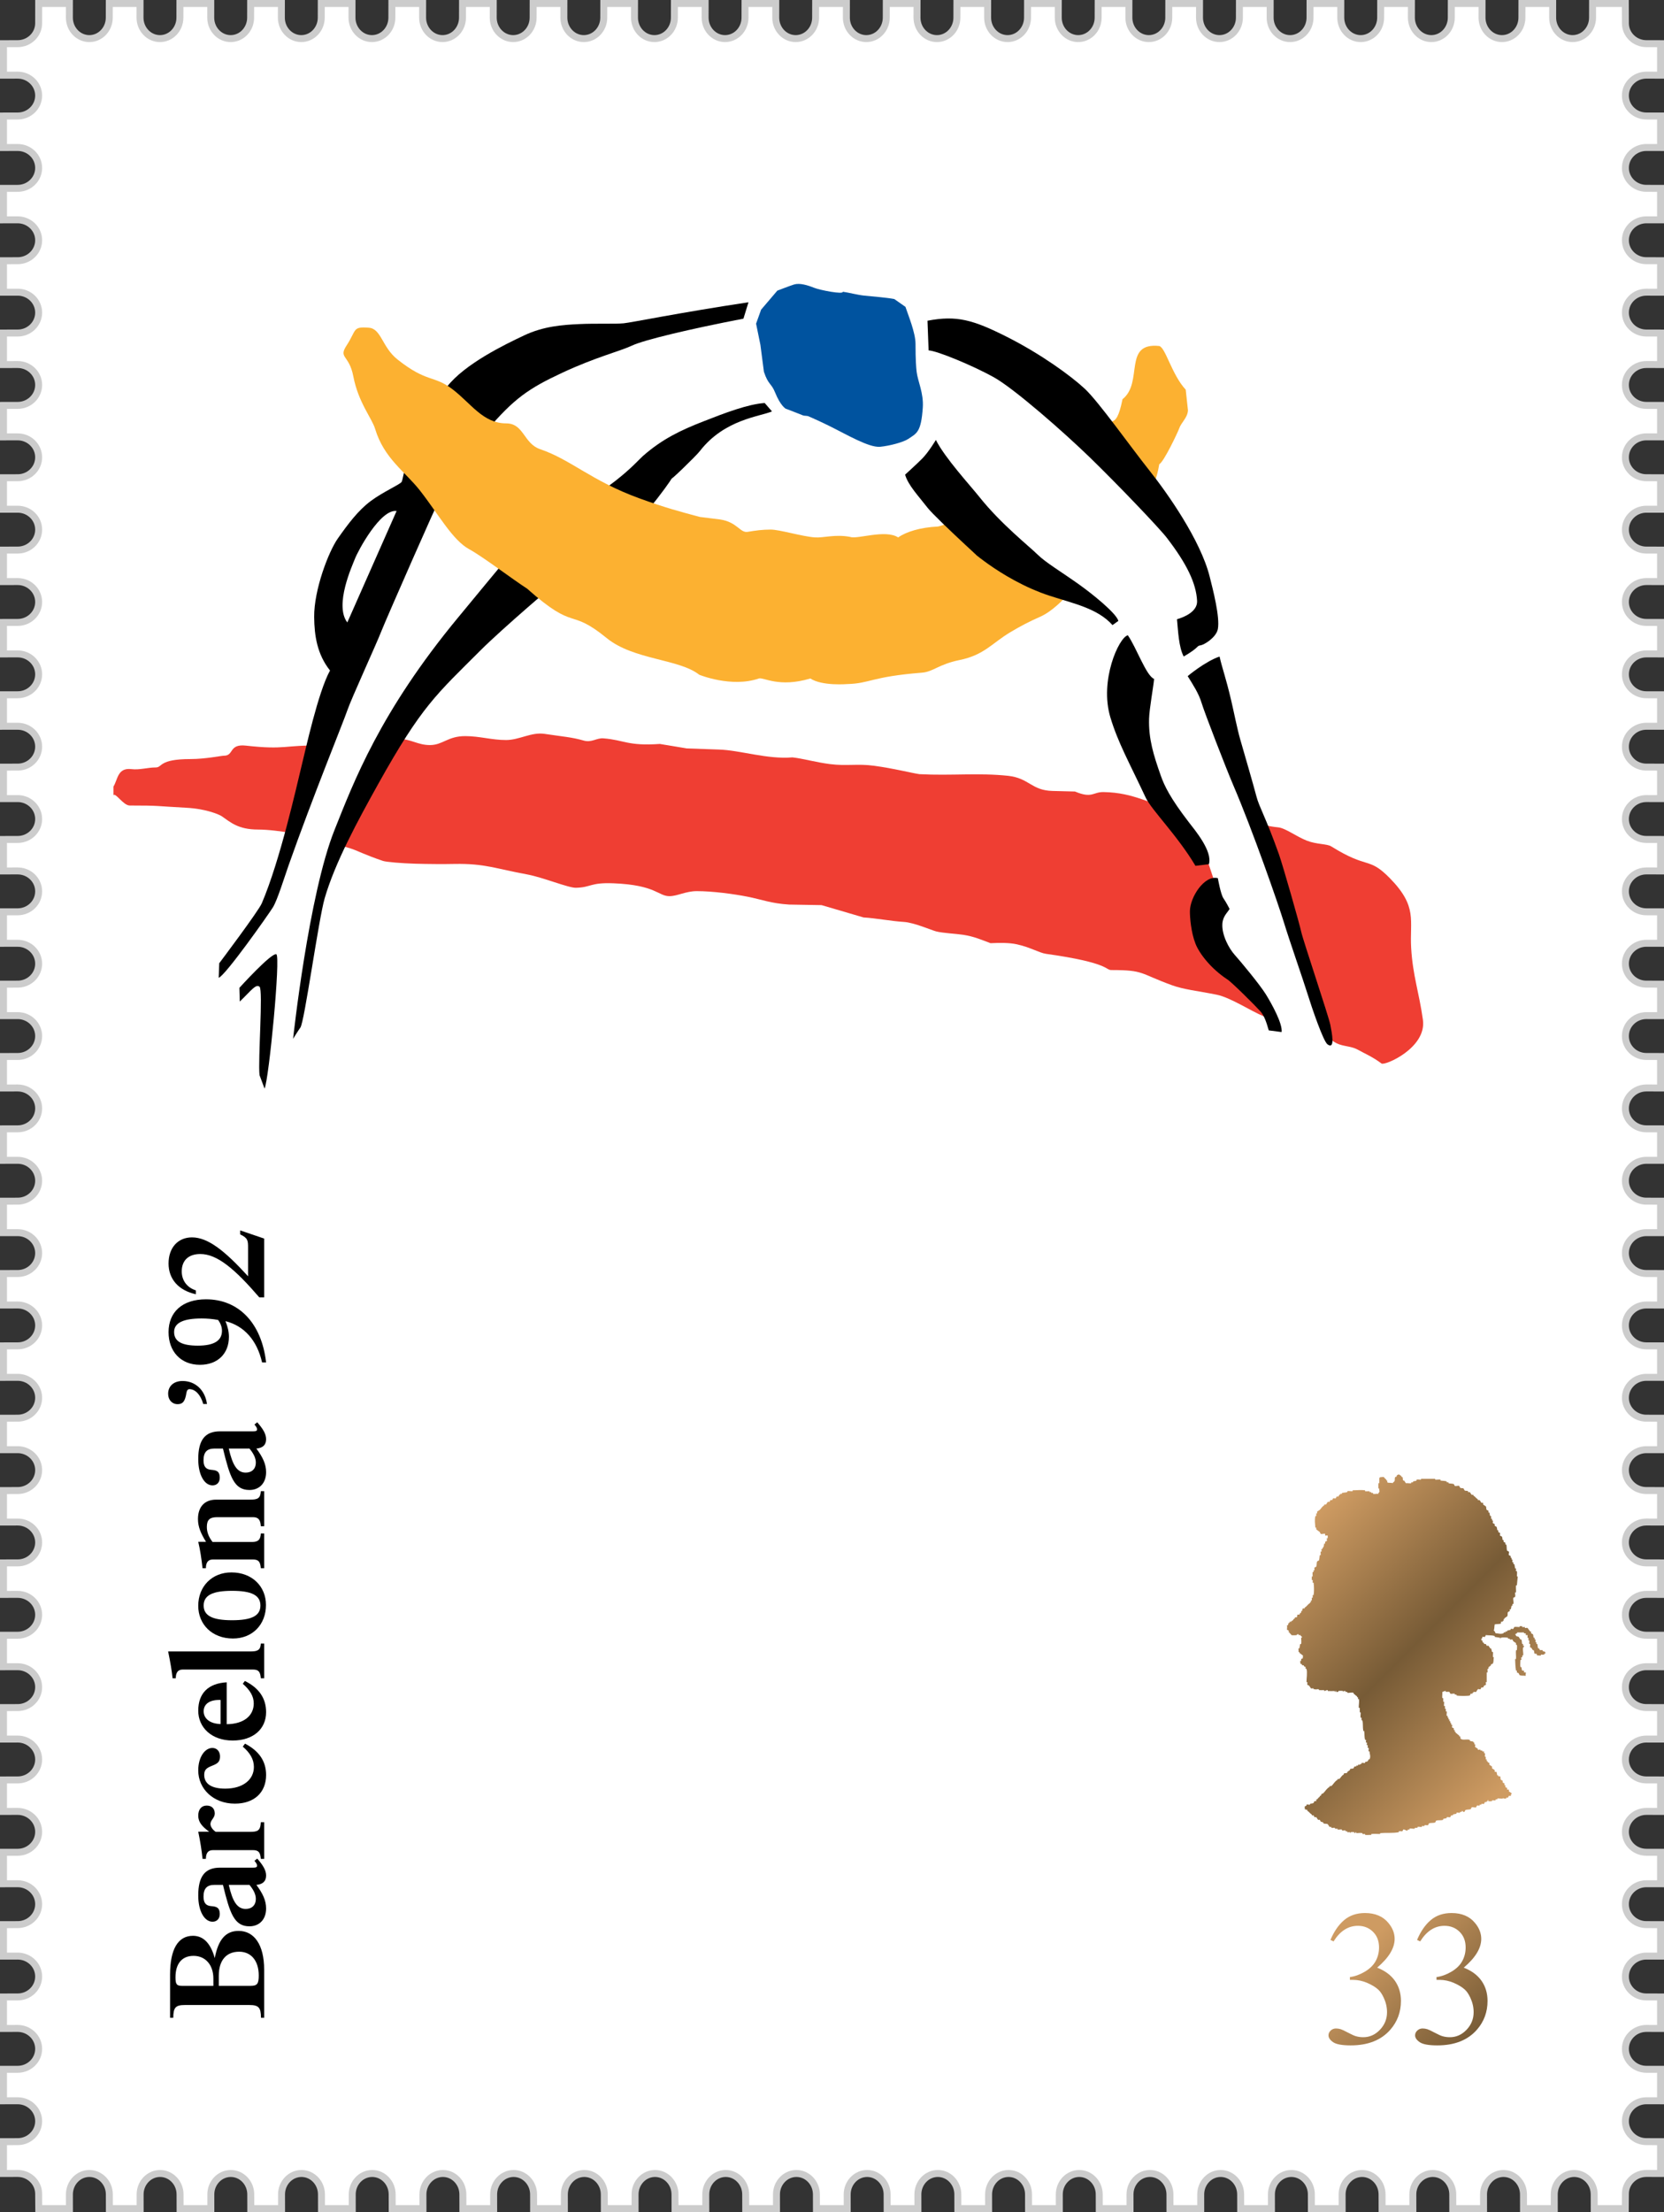 <?xml version="1.0" encoding="utf-8"?>
<!-- Generator: Adobe Illustrator 16.0.4, SVG Export Plug-In . SVG Version: 6.00 Build 0)  -->
<!DOCTYPE svg PUBLIC "-//W3C//DTD SVG 1.1//EN" "http://www.w3.org/Graphics/SVG/1.1/DTD/svg11.dtd">
<svg version="1.1" id="Layer_1" xmlns="http://www.w3.org/2000/svg" xmlns:xlink="http://www.w3.org/1999/xlink" x="0px" y="0px"
	 width="754.935px" height="1003.158px" viewBox="0 0 754.935 1003.158" enable-background="new 0 0 754.935 1003.158"
	 xml:space="preserve">
<rect x="0" y="0" width="754.935" height="1003.158" fill="#333333" stroke="none"/>
<g>
	<path fill="#FFFFFF" stroke="#CCCCCC" stroke-width="3.158" stroke-miterlimit="3.864" d="M17.547,1.579
		c0,0-0.012,3.84-0.012,8.957c0,5.116-4.261,9.264-9.518,9.264c-1.134,0-6.438,0.013-6.438,0.013v5.33v8.949l6.438-0.013
		c5.257,0,9.518,4.148,9.518,9.264c0,5.117-4.261,9.264-9.518,9.264c-1.134,0-6.438,0.013-6.438,0.013v5.33v8.949l6.438-0.013
		c5.257,0,9.518,4.147,9.518,9.264s-4.261,9.264-9.518,9.264c-1.134,0-6.438,0.013-6.438,0.013v5.33v8.949l6.438-0.013
		c5.257,0,9.518,4.148,9.518,9.264c0,5.117-4.261,9.264-9.518,9.264c-1.134,0-6.438,0.013-6.438,0.013v5.33v8.95l6.438-0.013
		c5.257,0,9.518,4.147,9.518,9.264c0,5.116-4.261,9.264-9.518,9.264c-1.134,0-6.438,0.013-6.438,0.013v5.33v8.949l6.438-0.013
		c5.257,0,9.518,4.148,9.518,9.264c0,5.117-4.261,9.264-9.518,9.264c-1.134,0-6.438,0.013-6.438,0.013v5.33v8.95l6.438-0.014
		c5.257,0,9.518,4.147,9.518,9.264c0,5.117-4.261,9.264-9.518,9.264c-1.134,0-6.438,0.013-6.438,0.013v5.329v8.949l6.438-0.012
		c5.257,0,9.518,4.147,9.518,9.264c0,5.116-4.261,9.264-9.518,9.264c-1.134,0-6.438,0.012-6.438,0.012v5.33v8.95l6.438-0.013
		c5.257,0,9.518,4.147,9.518,9.264s-4.261,9.264-9.518,9.264c-1.134,0-6.438,0.013-6.438,0.013v5.33v8.949l6.438-0.012
		c5.257,0,9.518,4.147,9.518,9.264c0,5.116-4.261,9.264-9.518,9.264c-1.134,0-6.438,0.012-6.438,0.012v5.33v8.95l6.438-0.013
		c5.257,0,9.518,4.148,9.518,9.264c0,5.117-4.261,9.264-9.518,9.264c-1.134,0-6.438,0.013-6.438,0.013v5.33v8.948l6.438-0.012
		c5.257,0,9.518,4.147,9.518,9.264c0,5.116-4.261,9.264-9.518,9.264c-1.134,0-6.438,0.012-6.438,0.012v5.33v8.95l6.438-0.013
		c5.257,0,9.518,4.148,9.518,9.264c0,5.117-4.261,9.264-9.518,9.264c-1.134,0-6.438,0.013-6.438,0.013v5.33v8.949l6.438-0.012
		c5.257,0,9.518,4.147,9.518,9.264c0,5.116-4.261,9.264-9.518,9.264c-1.134,0-6.438,0.012-6.438,0.012v5.33v8.95l6.438-0.013
		c5.257,0,9.518,4.149,9.518,9.264c0,5.117-4.261,9.264-9.518,9.264c-1.134,0-6.438,0.013-6.438,0.013v5.33v8.95l6.438-0.013
		c5.257,0,9.518,4.147,9.518,9.264s-4.261,9.265-9.518,9.265c-1.134,0-6.438,0.012-6.438,0.012v5.33v8.948l6.438-0.014
		c5.257,0,9.518,4.148,9.518,9.264c0,5.118-4.261,9.265-9.518,9.265c-1.134,0-6.438,0.014-6.438,0.014v5.33v8.948l6.438-0.012
		c5.257,0,9.518,4.148,9.518,9.264c0,5.116-4.261,9.265-9.518,9.265c-1.134,0-6.438,0.012-6.438,0.012v5.33v8.95l6.438-0.014
		c5.257,0,9.518,4.148,9.518,9.264c0,5.118-4.261,9.265-9.518,9.265c-1.134,0-6.438,0.014-6.438,0.014v5.331v8.947l6.438-0.014
		c5.257,0,9.518,4.148,9.518,9.264c0,5.116-4.261,9.264-9.518,9.264c-1.134,0-6.438,0.015-6.438,0.015v5.33v8.948l6.438-0.012
		c5.257,0,9.518,4.148,9.518,9.264c0,5.116-4.261,9.264-9.518,9.264c-1.134,0-6.438,0.013-6.438,0.013v5.329v8.951l6.438-0.014
		c5.257,0,9.518,4.146,9.518,9.264c0,5.118-4.261,9.264-9.518,9.264c-1.134,0-6.438,0.014-6.438,0.014v5.33v8.947l6.438-0.012
		c5.257,0,9.518,4.149,9.518,9.264c0,5.115-4.261,9.264-9.518,9.264c-1.134,0-6.438,0.012-6.438,0.012v5.33v8.952l6.438-0.013
		c5.257,0,9.518,4.146,9.518,9.264c0,5.115-4.261,9.265-9.518,9.265c-1.134,0-6.438,0.011-6.438,0.011v5.33v8.949l6.438-0.014
		c5.257,0,9.518,4.147,9.518,9.266c0,5.115-4.261,9.264-9.518,9.264c-1.134,0-6.438,0.012-6.438,0.012v5.33v8.949l6.438-0.013
		c5.257,0,9.518,4.148,9.518,9.265c0,5.115-4.261,9.264-9.518,9.264c-1.134,0-6.438,0.013-6.438,0.013v5.329v8.951l6.438-0.013
		c5.257,0,9.518,4.146,9.518,9.265c0,5.115-4.261,9.264-9.518,9.264c-1.134,0-6.438,0.012-6.438,0.012v5.33v8.948l6.438-0.014
		c5.257,0,9.518,4.148,9.518,9.264c0,5.118-4.261,9.265-9.518,9.265c-1.134,0-6.438,0.014-6.438,0.014v5.33v8.948l6.438-0.011
		c5.257,0,9.518,4.147,9.518,9.263c0,5.116-4.261,9.265-9.518,9.265c-1.134,0-6.438,0.012-6.438,0.012v5.33v8.95l6.438-0.014
		c5.257,0,9.518,4.148,9.518,9.265c0,5.118-4.261,9.264-9.518,9.264c-1.134,0-6.438,0.014-6.438,0.014v14.435l6.438-0.014
		c5.257,0,9.518,4.148,9.518,9.265c0,5.117,0.034,6.676,0.034,6.676h13.935l-0.013-6.429c0-5.244,4.056-9.498,9.058-9.498
		c5.003,0,9.059,4.254,9.059,9.498c0,1.135,0.013,6.429,0.013,6.429h5.211h8.75l-0.013-6.429c0-5.244,4.056-9.498,9.059-9.498
		s9.058,4.254,9.058,9.498c0,1.135,0.012,6.429,0.012,6.429h5.212h8.749l-0.012-6.429c0-5.244,4.056-9.498,9.058-9.498
		c5.003,0,9.058,4.254,9.058,9.498c0,1.135,0.013,6.429,0.013,6.429h5.212h8.75l-0.013-6.429c0-5.244,4.056-9.498,9.058-9.498
		c5.002,0,9.059,4.254,9.059,9.498c0,1.135,0.012,6.429,0.012,6.429h5.211h8.75l-0.012-6.429c0-5.244,4.055-9.498,9.058-9.498
		s9.058,4.254,9.058,9.498c0,1.135,0.013,6.429,0.013,6.429h5.211h8.75l-0.013-6.429c0-5.244,4.056-9.498,9.059-9.498
		c5.003,0,9.058,4.254,9.058,9.498c0,1.135,0.013,6.429,0.013,6.429h5.211h8.75l-0.012-6.429c0-5.244,4.055-9.498,9.058-9.498
		c5.002,0,9.058,4.254,9.058,9.498c0,1.135,0.012,6.429,0.012,6.429h5.211h8.75l-0.012-6.429c0-5.244,4.056-9.498,9.059-9.498
		c5.002,0,9.058,4.254,9.058,9.498c0,1.135,0.013,6.429,0.013,6.429h5.211h8.75l-0.013-6.429c0-5.244,4.056-9.498,9.059-9.498
		c5.001,0,9.058,4.254,9.058,9.498c0,1.135,0.012,6.429,0.012,6.429h5.211h8.75l-0.012-6.429c0-5.244,4.055-9.498,9.058-9.498
		c5.002,0,9.058,4.254,9.058,9.498c0,1.135,0.013,6.429,0.013,6.429h5.212h8.75l-0.013-6.429c0-5.244,4.056-9.498,9.058-9.498
		c5.003,0,9.058,4.254,9.058,9.498c0,1.135,0.013,6.429,0.013,6.429h5.21h8.751l-0.012-6.429c0-5.244,4.055-9.498,9.058-9.498
		s9.058,4.254,9.058,9.498c0,1.135,0.012,6.429,0.012,6.429h5.211h8.753l-0.015-6.429c0-5.244,4.056-9.498,9.06-9.498
		c5.001,0,9.059,4.254,9.059,9.498c0,1.135,0.012,6.429,0.012,6.429h5.21h8.75l-0.011-6.429c0-5.244,4.054-9.498,9.058-9.498
		c5.003,0,9.058,4.254,9.058,9.498c0,1.135,0.012,6.429,0.012,6.429h5.213h8.749l-0.012-6.429c0-5.244,4.055-9.498,9.058-9.498
		s9.058,4.254,9.058,9.498c0,1.135,0.013,6.429,0.013,6.429h5.212h8.751l-0.013-6.429c0-5.244,4.056-9.498,9.058-9.498
		c5.003,0,9.059,4.254,9.059,9.498c0,1.135,0.012,6.429,0.012,6.429h5.211h8.75l-0.012-6.429c0-5.244,4.055-9.498,9.058-9.498
		s9.057,4.254,9.057,9.498c0,1.135,0.015,6.429,0.015,6.429h5.211h8.749l-0.012-6.429c0-5.244,4.057-9.498,9.058-9.498
		c5.005,0,9.06,4.254,9.06,9.498c0,1.135,0.012,6.429,0.012,6.429h5.211h8.751l-0.013-6.429c0-5.244,4.055-9.498,9.057-9.498
		c5.004,0,9.06,4.254,9.06,9.498c0,1.135,0.012,6.429,0.012,6.429h5.211h8.752l-0.014-6.429c0-5.244,4.055-9.498,9.058-9.498
		s9.06,4.254,9.06,9.498c0,1.135,0.012,6.429,0.012,6.429h5.212h8.75l-0.015-6.429c0-5.244,4.058-9.498,9.061-9.498
		c5.002,0,9.058,4.254,9.058,9.498c0,1.135,0.012,6.429,0.012,6.429h5.213h8.748l-0.011-6.429c0-5.244,4.054-9.498,9.058-9.498
		c5.002,0,9.058,4.254,9.058,9.498c0,1.135,0.014,6.429,0.014,6.429h14.114c0,0,0.033-1.561,0.033-6.678
		c0-5.116,4.26-9.265,9.518-9.265l6.439,0.015v-14.436c0,0-5.305-0.014-6.439-0.014c-5.258,0-9.518-4.146-9.518-9.265
		c0-5.114,4.26-9.264,9.518-9.264l6.439,0.014v-8.948v-5.33c0,0-5.305-0.012-6.439-0.012c-5.258,0-9.518-4.148-9.518-9.265
		c0-5.117,4.26-9.263,9.518-9.263l6.439,0.011v-8.95v-5.33c0,0-5.305-0.012-6.439-0.012c-5.258,0-9.518-4.148-9.518-9.265
		c0-5.115,4.26-9.264,9.518-9.264l6.439,0.012v-8.948v-5.33c0,0-5.305-0.012-6.439-0.012c-5.258,0-9.518-4.148-9.518-9.264
		c0-5.118,4.26-9.265,9.518-9.265l6.439,0.012v-8.948v-5.329c0,0-5.305-0.013-6.439-0.013c-5.258,0-9.518-4.148-9.518-9.264
		c0-5.118,4.26-9.265,9.518-9.265l6.439,0.013v-8.951v-5.33c0,0-5.305-0.012-6.439-0.012c-5.258,0-9.518-4.148-9.518-9.264
		c0-5.116,4.26-9.264,9.518-9.264l6.439,0.012v-8.947v-5.33c0,0-5.305-0.014-6.439-0.014c-5.258,0-9.518-4.146-9.518-9.264
		c0-5.116,4.26-9.264,9.518-9.264l6.439,0.015v-8.952v-5.33c0,0-5.305-0.012-6.439-0.012c-5.258,0-9.518-4.148-9.518-9.264
		c0-5.114,4.26-9.264,9.518-9.264l6.439,0.012v-8.948v-5.331c0,0-5.305-0.014-6.439-0.014c-5.258,0-9.518-4.146-9.518-9.264
		c0-5.115,4.26-9.264,9.518-9.264l6.439,0.014v-8.949v-5.329c0,0-5.305-0.015-6.439-0.015c-5.258,0-9.518-4.146-9.518-9.264
		c0-5.115,4.26-9.264,9.518-9.264l6.439,0.014v-8.951v-5.329c0,0-5.305-0.013-6.439-0.013c-5.258,0-9.518-4.147-9.518-9.264
		c0-5.115,4.26-9.264,9.518-9.264l6.439,0.012v-8.948v-5.329c0,0-5.305-0.013-6.439-0.013c-5.258,0-9.518-4.147-9.518-9.265
		s4.26-9.264,9.518-9.264l6.439,0.012v-8.948v-5.33c0,0-5.305-0.012-6.439-0.012c-5.258,0-9.518-4.148-9.518-9.265
		c0-5.117,4.26-9.264,9.518-9.264l6.439,0.012v-8.95v-5.33c0,0-5.305-0.012-6.439-0.012c-5.258,0-9.518-4.148-9.518-9.265
		c0-5.115,4.26-9.264,9.518-9.264l6.439,0.012v-8.946v-5.33c0,0-5.305-0.014-6.439-0.014c-5.258,0-9.518-4.147-9.518-9.264
		c0-5.117,4.26-9.264,9.518-9.264l6.439,0.013v-8.95v-5.33c0,0-5.305-0.013-6.439-0.013c-5.258,0-9.518-4.147-9.518-9.264
		c0-5.116,4.26-9.264,9.518-9.264l6.439,0.013v-8.949v-5.33c0,0-5.305-0.012-6.439-0.012c-5.258,0-9.518-4.149-9.518-9.265
		c0-5.117,4.26-9.264,9.518-9.264l6.439,0.013v-8.95v-5.33c0,0-5.305-0.013-6.439-0.013c-5.258,0-9.518-4.147-9.518-9.264
		c0-5.115,4.26-9.264,9.518-9.264l6.439,0.013v-8.95v-5.33c0,0-5.305-0.012-6.439-0.012c-5.258,0-9.518-4.148-9.518-9.264
		c0-5.117,4.26-9.264,9.518-9.264l6.439,0.012v-8.948v-5.33c0,0-5.305-0.013-6.439-0.013c-5.258,0-9.518-4.147-9.518-9.263
		s4.26-9.265,9.518-9.265l6.439,0.013v-8.95v-5.33c0,0-5.305-0.012-6.439-0.012c-5.258,0-9.518-4.148-9.518-9.264
		c0-5.117,4.26-9.264,9.518-9.264l6.439,0.012v-8.949v-5.33c0,0-5.305-0.013-6.439-0.013c-5.258,0-9.518-4.147-9.518-9.264
		c0-5.116,4.26-9.264,9.518-9.264l6.439,0.013v-8.95v-5.33c0,0-5.305-0.012-6.439-0.012c-5.258,0-9.518-4.148-9.518-9.264
		c0-5.117,4.26-9.264,9.518-9.264l6.439,0.012v-8.949v-5.33c0,0-5.305-0.013-6.439-0.013c-5.258,0-9.518-4.147-9.518-9.264
		c0-5.117,4.26-9.264,9.518-9.264l6.439,0.013v-8.95v-5.33c0,0-5.305-0.013-6.439-0.013c-5.258,0-9.518-4.147-9.518-9.264
		c0-5.116,4.26-9.264,9.518-9.264l6.439,0.013v-8.949v-5.33c0,0-5.305-0.013-6.439-0.013c-5.258,0-9.518-4.147-9.518-9.264
		s4.26-9.264,9.518-9.264l6.439,0.012v-8.949v-5.33c0,0-5.305-0.012-6.439-0.012c-5.258,0-9.518-4.148-9.518-9.264
		c0-5.117,4.26-9.264,9.518-9.264l6.439,0.012v-8.949v-5.33c0,0-5.305-0.013-6.439-0.013c-5.258,0-9.518-4.147-9.518-9.264
		s4.26-9.264,9.518-9.264l6.439,0.013v-8.949v-5.33c0,0-5.305-0.013-6.439-0.013c-5.258,0-9.518-4.147-9.518-9.264
		c0-5.116,4.26-9.264,9.518-9.264l6.439,0.013v-8.949v-5.33c0,0-5.305-0.013-6.439-0.013c-5.258,0-9.518-4.147-9.518-9.264
		l-0.033-8.956h-14.858c0,0-0.012,5.294-0.012,6.425c0,5.247-4.053,9.499-9.05,9.499s-9.048-4.252-9.048-9.499l0.012-6.425h-8.74
		h-5.205c0,0-0.014,5.294-0.014,6.425c0,5.247-4.051,9.499-9.049,9.499c-4.996,0-9.047-4.252-9.047-9.499l0.012-6.425h-8.742h-5.205
		c0,0-0.012,5.294-0.012,6.425c0,5.247-4.051,9.499-9.048,9.499s-9.051-4.252-9.051-9.499l0.015-6.425h-8.742h-5.205
		c0,0-0.013,5.294-0.013,6.425c0,5.247-4.05,9.499-9.047,9.499c-4.999,0-9.05-4.252-9.05-9.499l0.011-6.425h-8.739h-5.206
		c0,0-0.013,5.294-0.013,6.425c0,5.247-4.05,9.499-9.048,9.499c-4.997,0-9.048-4.252-9.048-9.499l0.012-6.425h-8.74h-5.207
		c0,0-0.012,5.294-0.012,6.425c0,5.247-4.052,9.499-9.049,9.499c-4.996,0-9.047-4.252-9.047-9.499l0.012-6.425h-8.74h-5.207
		c0,0-0.013,5.294-0.013,6.425c0,5.247-4.051,9.499-9.048,9.499c-4.998,0-9.048-4.252-9.048-9.499l0.013-6.425h-8.741h-5.207
		c0,0-0.012,5.294-0.012,6.425c0,5.247-4.051,9.499-9.05,9.499c-4.996,0-9.048-4.252-9.048-9.499l0.014-6.425h-8.743h-5.204
		c0,0-0.012,5.294-0.012,6.425c0,5.247-4.053,9.499-9.05,9.499s-9.048-4.252-9.048-9.499l0.012-6.425h-8.74h-5.205
		c0,0-0.014,5.294-0.014,6.425c0,5.247-4.051,9.499-9.048,9.499s-9.05-4.252-9.05-9.499l0.014-6.425h-8.742h-5.205
		c0,0-0.012,5.294-0.012,6.425c0,5.247-4.052,9.499-9.048,9.499c-4.997,0-9.05-4.252-9.05-9.499l0.012-6.425h-8.74h-5.206
		c0,0-0.013,5.294-0.013,6.425c0,5.247-4.05,9.499-9.049,9.499c-4.997,0-9.048-4.252-9.048-9.499l0.013-6.425h-8.742h-5.206
		c0,0-0.012,5.294-0.012,6.425c0,5.247-4.051,9.499-9.049,9.499c-4.997,0-9.048-4.252-9.048-9.499l0.012-6.425h-8.74h-5.206
		c0,0-0.013,5.294-0.013,6.425c0,5.247-4.051,9.499-9.048,9.499c-4.998,0-9.049-4.252-9.049-9.499l0.013-6.425h-8.741h-5.206
		c0,0-0.012,5.294-0.012,6.425c0,5.247-4.051,9.499-9.049,9.499c-4.998,0-9.048-4.252-9.048-9.499l0.012-6.425h-8.742h-5.205
		c0,0-0.013,5.294-0.013,6.425c0,5.247-4.051,9.499-9.049,9.499c-4.997,0-9.048-4.252-9.048-9.499l0.012-6.425h-8.74h-5.206
		c0,0-0.012,5.294-0.012,6.425c0,5.247-4.051,9.499-9.049,9.499c-4.997,0-9.048-4.252-9.048-9.499l0.012-6.425h-8.74h-5.207
		c0,0-0.012,5.294-0.012,6.425c0,5.247-4.051,9.499-9.048,9.499c-4.998,0-9.049-4.252-9.049-9.499l0.013-6.425h-8.742h-5.206
		c0,0-0.012,5.294-0.012,6.425c0,5.247-4.051,9.499-9.049,9.499c-4.998,0-9.049-4.252-9.049-9.499l0.013-6.425h-8.741h-5.205
		c0,0-0.013,5.294-0.013,6.425c0,5.247-4.051,9.499-9.048,9.499c-4.997,0-9.048-4.252-9.048-9.499l0.012-6.425H86.84h-5.206
		c0,0-0.013,5.294-0.013,6.425c0,5.247-4.051,9.499-9.048,9.499c-4.997,0-9.048-4.252-9.048-9.499l0.012-6.425h-8.741H49.59
		c0,0-0.012,5.294-0.012,6.425c0,5.247-4.051,9.499-9.048,9.499c-4.998,0-9.049-4.252-9.049-9.499l0.013-6.425H17.547z"/>
	<g>
		<path d="M118.399,915.083c0-4.716-1.133-5.793-5.225-5.793H83.836c-4.092,0-5.225,1.077-5.225,5.793h-1.448v-19.6
			c0-11.586,3.65-17.58,10.387-17.58c4.659,0,7.996,3.3,9.884,10.104c1.574-8.352,4.912-12.328,10.828-12.328
			c7.051,0,11.584,6.266,11.584,17.58v21.824H118.399z M96.806,897.3c0-6.194-3.589-10.303-9.003-10.303
			c-5.226,0-8.184,3.502-8.184,9.698c0,3.032,0.44,3.906,2.896,3.906h14.292V897.3z M113.678,900.602
			c3.022,0,3.714-0.941,3.714-4.713c0-6.738-3.525-10.779-8.877-10.779c-5.854,0-9.254,3.906-9.254,10.913v4.579H113.678z"/>
		<path d="M114.874,846.991c1.259,0,1.763-0.202,1.763-0.944c0-0.606-0.44-1.214-1.196-2.155l1.26-1.009
			c2.581,2.962,4.029,5.252,4.029,7.677c0,2.561-1.449,3.975-4.408,4.244c2.833,3.839,4.408,7.003,4.408,10.709
			c0,4.916-3.022,8.084-7.555,8.084c-6.926,0-8.877-5.861-12.025-18.793h-3.84c-3.4,0-4.975,1.615-4.975,5.321
			c0,2.828,1.07,4.108,3.4,4.312c2.203,0.202,3.966,0.404,3.966,3.638c0,2.019-1.259,3.433-3.274,3.433
			c-3.587,0-6.483-4.58-6.483-11.921c0-8.688,3.085-12.595,9.885-12.595H114.874z M111.474,865.715c2.833,0,4.595-1.751,4.595-4.513
			c0-2.088-1.007-4.108-2.895-6.398h-9.381C105.493,862.278,107.571,865.715,111.474,865.715z"/>
		<path d="M89.943,823.419c0-2.828,1.447-4.581,3.841-4.581c2.329,0,3.65,1.416,3.65,3.637c0,1.955-1.951,2.965-1.951,4.716
			c0,1.079,0.819,2.492,2.393,3.568h15.423c3.589,0,4.848-0.47,5.037-4.378h1.511v16.639h-1.511
			c-0.252-3.031-1.07-3.974-3.588-3.974H96.554c-2.078,0-3.148,1.278-3.148,3.974h-1.511c-0.377-3.706-1.007-7.814-1.951-12.328
			h4.973C91.518,828.27,89.943,826.179,89.943,823.419z"/>
		<path d="M111.16,790.753c6.358,3.302,9.569,7.949,9.569,14.213c0,7.947-5.416,13-14.166,13c-9.757,0-16.62-6.668-16.62-15.087
			c0-6.062,3.022-10.171,6.421-10.171c2.015,0,3.463,1.549,3.463,3.839c0,2.426-1.071,3.232-3.463,4.176
			c-2.329,0.945-3.715,1.616-3.715,4.176c0,4.041,3.274,6.264,9.507,6.264c8.121,0,13.032-4.108,13.032-9.833
			c0-3.436-1.7-6.333-5.036-9.228L111.16,790.753z"/>
		<path d="M120.729,776.477c0,7.544-5.729,12.864-15.173,12.864c-9.506,0-15.613-5.857-15.613-13.537
			c0-7.882,4.533-12.393,12.906-12.864v18.993c7.869-0.067,12.276-3.906,12.276-9.43c0-3.165-1.637-5.991-4.973-8.892l0.944-1.279
			C117.518,765.499,120.729,770.214,120.729,776.477z M100.079,770.954c-4.911-0.2-7.681,1.818-7.681,5.119
			c0,3.302,2.833,5.657,7.681,5.792V770.954z"/>
		<path d="M118.336,761.123c-0.252-3.032-1.07-3.974-3.588-3.974H82.892c-2.078,0-3.147,1.279-3.147,3.974h-1.448
			c-0.314-3.234-1.007-7.275-2.015-12.189h37.649c3.022,0,4.281-0.742,4.406-3.572h1.511v15.762H118.336z"/>
		<path d="M104.989,713.1c9.444,0,15.677,6.401,15.677,14.753c0,8.959-6.17,15.222-14.984,15.222
			c-9.443,0-15.739-6.397-15.739-14.817C89.943,719.433,96.175,713.1,104.989,713.1z M118.147,728.122
			c0-4.715-4.093-6.67-12.843-6.67c-8.751,0-12.907,1.955-12.907,6.67s4.156,6.666,12.907,6.666
			C114.055,734.788,118.147,732.837,118.147,728.122z"/>
		<path d="M118.336,711.216c-0.252-3.029-1.07-3.974-3.588-3.974H96.554c-2.078,0-3.148,1.281-3.148,3.974h-1.511
			c-0.504-4.378-1.07-8.352-1.951-11.988h3.525c-2.267-3.637-3.651-6.733-3.651-10.305c0-5.522,2.959-8.824,8.248-8.824h15.234
			c3.526,0,4.848-0.47,5.037-3.838h1.511v15.896h-1.511c-0.188-2.965-1.132-4.109-3.588-4.109H98.631
			c-3.463,0-4.785,1.145-4.785,4.446c0,2.423,0.881,4.578,2.58,6.801h16.873c0.189,0,0.567,0,1.134,0
			c2.706,0,3.777-1.079,3.902-3.838h1.511v15.759H118.336z"/>
		<path d="M114.874,649.118c1.259,0,1.763-0.201,1.763-0.941c0-0.606-0.44-1.213-1.196-2.157l1.26-1.009
			c2.581,2.965,4.029,5.252,4.029,7.678c0,2.56-1.449,3.975-4.408,4.242c2.833,3.842,4.408,7.006,4.408,10.71
			c0,4.917-3.022,8.082-7.555,8.082c-6.926,0-8.877-5.857-12.025-18.792h-3.84c-3.4,0-4.975,1.617-4.975,5.323
			c0,2.829,1.07,4.108,3.4,4.31c2.203,0.201,3.966,0.403,3.966,3.637c0,2.021-1.259,3.437-3.274,3.437
			c-3.587,0-6.483-4.58-6.483-11.923c0-8.689,3.085-12.596,9.885-12.596H114.874z M111.474,667.843c2.833,0,4.595-1.751,4.595-4.513
			c0-2.086-1.007-4.108-2.895-6.399h-9.381C105.493,664.409,107.571,667.843,111.474,667.843z"/>
		<path d="M92.21,636.728c-1.196-4.311-3.714-6.733-6.232-6.733c-0.755,0-1.197,0.54-1.386,1.616
			c-0.566,3.434-1.322,5.185-4.029,5.185c-2.519,0-4.281-1.95-4.281-4.715c0-3.435,2.519-5.792,6.547-5.792
			c5.729,0,10.2,4.043,11.081,10.439H92.21z"/>
		<path d="M103.857,606.284c0,7.545-5.037,12.665-13.158,12.665c-8.688,0-14.228-6.063-14.228-14.819
			c0-9.025,6.17-14.885,16.998-14.885c14.669,0,25.183,10.574,27.261,28.625h-1.827c-2.33-10.104-8.122-16.568-16.62-18.726
			C103.354,601.707,103.857,604.062,103.857,606.284z M91.454,597.933c-8.31,0-12.465,2.021-12.465,6.129
			c0,4.312,3.526,6.2,10.766,6.2c7.303,0,10.953-2.226,10.953-6.739c0-1.615-0.566-3.299-1.763-4.915
			C96.427,598.136,93.973,597.933,91.454,597.933z"/>
		<path d="M117.644,588.37c-11.017-12.797-19.075-19.666-26.757-19.666c-5.414,0-8.435,2.963-8.435,7.879
			c0,4.109,2.391,7.343,6.42,8.622v1.753c-7.932-1.753-12.402-6.94-12.402-13.943c0-7.207,4.281-11.854,10.639-11.854
			c7.303,0,14.984,6.194,25.434,17.645v-12.932c0-3.234-0.062-4.445-3.588-6.062v-1.817l10.891,3.703v26.672H117.644z"/>
	</g>
	<g>
		<g>
			<path fill="#EF3E33" d="M145.438,338.135c-16.772-0.333-15.623,2.042-33.886,0.012c-7.836-0.871-5.33,4.568-9.898,4.568
				c-1.341,0-8.376,1.523-15.229,1.523c-14.475,0-12.69,3.807-15.736,3.807c-3.777,0-7.318,1.211-11.067,0.761
				c-6.346-0.761-6.155,4.742-8.155,7.91v3.898c1-1.218,4.47,4.69,7.395,4.69c14.132,0,11.472,0.272,25.584,1.015
				c9.646,0.508,15.389,3.323,16.091,3.807c4.061,2.792,7.491,6.071,16.506,6.082c4.665,0.006,10.629,0.795,15.162,1.581
				L145.438,338.135z"/>
			<path fill="#EF3E33" d="M645.562,462.512c-1.739-12.426-4.579-19.968-5.33-32.487c-0.762-12.69,3.045-18.782-9.645-31.726
				c-9.806-10-9.696-3.87-26.65-14.467c-1.894-1.184-6.551-0.864-10.914-2.538c-4.99-1.916-9.805-5.776-13.197-6.091
				c-4.559-0.424-7.694-1.46-10.382-2.489c8.737,26.214,26.332,78.414,32.771,97.504c1.411,1.129,2.756,2.227,4.261,2.955
				c2.933,1.42,6.596,1.241,9.392,2.792c3.478,1.929,6.853,3.3,10.913,6.345C628.289,483.406,647.339,475.203,645.562,462.512z"/>
			<path fill="#EF3E33" d="M547.396,414.834c0.178-0.183,3.462-15.414,3.462-15.414l-3.147-9.438l-15.51-23.479
				c-10.456-1.426-17.171-7.073-31.562-7.292c-4.828-0.073-5.076,3.045-12.944-0.254l-10.152-0.254
				c-9.623-0.241-10.549-5.756-20.051-6.853c-13.523-1.462-25.889,0-40.355-0.762c-4.013-0.604-11.371-2.552-20.559-3.807
				c-7.628-1.043-12.299,0.219-20.05-0.761c-6.311-0.797-12.488-2.567-17.005-3.046c-11.452,0.975-23.858-3.299-33.502-3.553
				l-14.467-0.507l-12.183-2.031c-14.721,1.016-15.99-1.776-25.634-2.538c-3.037-0.24-5.33,2.031-8.883,1.015
				c-5.576-1.593-9.391-1.776-17.767-3.045c-6.023-0.913-11.421,2.792-17.513,2.792c-6.579,0-11.95-1.777-18.528-1.777
				c-7.919,0-10.152,4.061-15.99,4.061c-5.605,0-8.61-2.792-14.213-2.792c-2.417,0-3.253,2.056-5.356,2.463l-21.779,45.642
				c1.794,0.51,3.479,1.005,5.202,1.527c2.893,0.876,6.449,2.868,14.825,5.699c1.459,0.492,8.385,1.082,14.722,1.269
				c5.394,0.159,13.278,0.214,17.814,0.102c13.767-0.244,18.734,2.182,32.694,4.72c7.326,1.332,18.917,6.183,22.335,6.091
				c7.062-0.188,6.341-2.452,17.005-2.03c19.289,0.761,20.279,5.838,25.428,5.837c3.506,0,7.395-2.284,12.39-2.284
				c7.106,0,16.606,1.25,23.096,2.538c6.33,1.256,10.635,3.052,18.782,3.553l14.721,0.254l19.034,5.583
				c5.472,0.321,13.022,1.738,18.275,2.031c4.568,0.253,12.69,3.807,14.721,4.314c3.096,0.775,9.111,1.047,12.183,1.523
				c5.099,0.79,8.16,2.223,12.437,3.807c4.254-0.186,8.485-0.244,11.93,0.507c6.01,1.311,10.324,3.912,13.197,4.315
				c28.935,4.061,26.903,7.361,29.695,7.361c14.993,0,12.767,1.526,27.411,6.853c5.584,2.03,11.336,2.521,20.305,4.314
				c6.346,1.269,15.359,7.34,21.574,9.898c1.104,0.473,2.177,0.858,3.227,1.182c-1.966-2.813-8.2-12.116-8.864-13.363
				C567.078,447.367,547.22,415.018,547.396,414.834z"/>
		</g>
		<path stroke="#231F20" stroke-width="2.031579e-04" stroke-miterlimit="3.864" d="M377.385,501.696"/>
		<path d="M132.974,471.091c0,0,7.035-65.302,18.782-94.67c8.629-21.573,20.558-53.553,56.345-96.7
			c16.652-20.076,32.85-40.334,37.056-42.132c31.472-13.452,43.442-28.051,46.446-30.711c8.884-7.868,17.536-11.865,27.412-15.736
			c9.877-3.872,20.305-7.868,27.919-8.375l3.299,3.807c-5.349,2.353-21.573,3.553-32.741,18.02
			c-1.813,2.35-14.8,14.847-12.69,12.183c2.111-2.665-11.167,17.513-24.619,28.427c-6.233,5.057-27.158,18.528-27.158,18.528
			s-24.873,21.066-35.025,31.218c-19.928,19.929-26.65,25.127-46.447,60.66c-9.234,16.574-19.543,35.533-24.25,51.748
			c-2.798,9.639-9.175,56.188-11.029,58.658C135.512,467.03,132.974,471.091,132.974,471.091z"/>
		<path d="M108.608,447.995c0,0,14.467-15.99,16.751-15.229c2.058,0.685-3.379,56.979-5.33,60.914l-2.284-6.091
			c-0.762-6.853,1.697-38.707,0-40.102c-1.696-1.396-3.807,1.777-8.963,6.725L108.608,447.995z"/>
		<path d="M99.471,436.827c0,0,17.744-23.551,19.29-27.157c8.375-19.544,15.81-53.18,17.873-61.548
			c2.064-8.368,7.704-34.324,13.092-44.037c-5.837-7.36-7.106-15.736-7.19-24.255c-0.121-12.272,6.494-29.606,10.743-35.643
			c4.702-6.678,9.25-12.744,14.975-17.005c5.545-4.126,13.161-7.427,13.959-8.629c0.8-1.204,3.046-18.274,8.376-24.873
			c3.745-4.638,5.806-10.103,12.183-18.274c8.122-10.406,26.221-19.147,35.033-23.304c8.812-4.156,17.318-4.761,24.865-5.123
			c7.548-0.362,16.487,0.005,20.241-0.356c3.753-0.363,24.683-4.72,56.663-9.542l-2.282,7.434
			c-24.621,4.749-45.065,9.636-50.587,12.224c-5.521,2.59-16.42,5.215-31.648,12.322c-15.229,7.106-21.828,11.675-34.113,26.04
			c-2.304,2.693-24.832,39.567-22.764,34.146c2.067-5.42-23.141,51.786-25.292,57.329c-2.15,5.542-13.563,30.409-15.293,35.53
			c-1.729,5.121-15.736,39.34-26.65,70.305c-1.852,5.254-5.076,15.736-7.106,19.035c-1.914,3.111-21.625,31.072-24.619,31.98
			L99.471,436.827z"/>
		<path fill="#FFFFFF" d="M179.928,231.751c-7.36-1.015-17.559,18.174-18.869,21.582c-1.188,3.085-9.517,21.094-3.488,28.957
			C157.571,282.29,179.929,231.751,179.928,231.751z"/>
		<path fill="#00539F" d="M382.364,132.31c2.655,0.346,6.573,1.439,9.897,1.776c3.982,0.404,9.72,0.831,13.453,1.523l5.076,3.554
			c1.269,3.807,4.568,11.756,4.568,16.751c0,7.598,0.304,10.968,0.508,12.69c0.508,4.314,3.239,9.655,2.792,16.244
			c-0.762,11.167-2.717,11.625-6.6,14.213c-2.284,1.523-8.437,3.128-12.69,3.553c-5.076,0.508-15.107-5.492-23.514-9.635
			c-2.662-1.332-5.951-2.83-9.093-4.21c-0.57-0.25-1.876-0.149-2.418-0.368c-4.95-1.999-7.869-3.046-7.869-3.046
			s-2.367-1.253-4.822-7.36c-1.741-4.332-3.045-3.299-5.076-9.391l-1.59-12.208l-1.963-9.619l2.284-6.345l7.36-8.629
			c0,0,5.906-2.279,7.614-2.792c2.538-0.761,6.091,0.305,9.137,1.523C372.107,131.607,382.729,133.649,382.364,132.31z"/>
		<g>
			<path fill="#FCB131" d="M460.436,252.959l-20.521-20.71c-1.403,0.623-2.928,1.197-4.608,1.666
				c-3.45,3.471-9.745,4.873-9.745,4.873c-8.041,0.365-14.517,2.405-18.07,4.943c-5.838-3.806-18.781,1.016-21.827-0.253
				c-6.854-1.269-11.929,0.507-15.947,0.238c-5.698-0.383-16.146-3.58-20.117-3.551c-3.898,0.028-6.538,0.388-10.382,1.029
				c-3.48,0.58-4.684-4.377-12.407-5.595l-9.277-1.16c-8.698-2.32-15.607-4.121-27.555-8.474
				c-21.609-7.874-30.964-17.513-44.921-22.257c-7.532-2.56-7.354-11.703-15.395-11.703c-10.599,0-16.049-9.199-24.455-15.533
				c-8.528-6.457-11.421-2.792-24.873-13.452c-7.017-5.561-7.347-13.964-12.972-14.395c-7.586-0.58-5.482,0.932-10.125,8.049
				c-3.807,5.838,1.162,4.123,3.046,13.959c2.285,11.929,8.434,18.998,9.899,23.858c4.047,13.431,13.565,19.331,20.304,27.919
				c8.41,10.717,14.741,22.509,22.413,26.68c6.014,3.269,19.719,13.675,26.224,17.855c22.429,19.932,18.743,8.252,36.149,22.446
				c12.169,9.922,32.846,9.385,41.965,16.61c0,0,14.619,6.002,27.056,1.688c1.977-0.686,9.137,4.315,23.35,0
				c5.278,3.519,16.751,2.538,16.751,2.538c10.45-0.28,10.733-3.326,33.857-5.167c5.229-0.417,7.44-3.76,17.158-5.747
				c11.167-2.284,14.691-7.695,23.097-12.69c4.507-2.681,8.441-4.742,13.349-6.903c5.141-2.265,10.255-7.284,14.077-11.728
				L460.436,252.959z"/>
			<path fill="#FCB131" d="M537.948,176.726c-6.346-6.853-9.137-19.036-12-19.807c-16.681-1.767-7.035,16.507-16.681,24.122
				c-3.277,16.136-5.555,5.734-12.054,15.795c7.198,8.282,16.57,19.028,23.575,27.045c2.288-3.492,3.878-5.843,5.159-13.359
				c2.102-1.056,8.527-14.754,8.954-16.03c1.016-3.046,3.817-4.843,4.061-8.375L537.948,176.726z"/>
		</g>
		<path d="M420.79,145.457c13.198-2.538,20.651-0.45,36.066,7.331c15.415,7.781,29.037,17.674,35.333,23.555
			c6.298,5.881,20.479,25.967,29.362,37.134c8.118,10.204,23.097,31.472,27.248,47.972c1.474,5.852,4.76,18.443,3.716,23.856
			c-0.717,3.729-6.091,7.106-7.867,7.36c-1.907,0.272-0.254,0.761-7.614,5.076c-2.284-4.315-2.538-11.675-3.052-16.916
			c3.052-0.851,9.396-3.389,9.119-8.359c-0.442-7.893-4.545-16.604-13.678-28.495c-3.629-4.723-22.835-24.736-34.775-36.332
			c-11.941-11.596-34.589-31.479-43.872-36.616c-9.281-5.137-25.517-11.918-29.479-12.115L420.79,145.457z"/>
		<path d="M424.598,199.518c4.061,8.122,15.672,20.742,19.722,25.837c9.72,12.234,22.834,22.592,26.471,26.193
			c3.637,3.601,10.851,7.858,19.036,13.706c5.33,3.807,16.585,12.729,17.562,16.331l-2.658,1.9
			c-6.781-7.571-17.432-9.696-28.496-13.297c-22.957-7.472-39.861-24.408-33.055-18.238c11.876,10.766-18.427-16.584-22.389-21.721
			c-3.961-5.138-8.85-10.218-10.152-14.975c0,0,5.33-4.822,7.845-7.376C421.298,205.018,424.598,199.518,424.598,199.518z"/>
		<path d="M511.673,288.093c3.787,5.333,8.396,18.526,11.93,19.797c-0.274,3.303-2.148,13.452-2.285,18.021
			c-0.273,9.14,2.011,16.5,5.33,25.889c1.626,4.596,4.295,10.155,12.69,21.065c2.75,3.573,10.893,13.202,9.117,19.039l-6.091,0.761
			c-8.122-13.706-19.942-25.318-22.589-30.964c-7.614-16.244-12.49-24.747-15.991-36.294
			C498.709,308.655,507.593,289.111,511.673,288.093z"/>
		<path d="M538.83,306.621c0,0,7.849-6.596,14.467-8.883c1.25,5.587,2.753,9.142,5.311,20.054
			c1.193,5.089,2.705,12.807,4.062,17.513c1.756,6.093,6.11,21.062,7.36,25.889c1.249,4.824,4.314,9.644,10.172,26.139
			c1.798,5.064,9.41,31.724,10.152,35.279c0.741,3.556,12.455,38.323,13.196,42.132c0.742,3.81,2.266,11.424-1.269,8.883
			c-1.916-1.376-7.086-16.499-9.136-23.096c-2.051-6.596-8.103-23.86-10.66-32.233c-2.558-8.372-14.233-41.875-22.843-61.929
			c-3.331-7.757-13.198-33.249-14.487-37.56C543.867,314.495,541.349,310.686,538.83,306.621z"/>
		<path d="M552.516,398.249c0,0,1.289,7.357,2.539,9.137c1.249,1.778,2.792,4.822,2.792,4.822c-1.016,1.776-3.09,3.299-3.281,6.85
			c-0.273,5.079,3.066,11.166,5.585,13.959c2.519,2.795,11.401,13.455,14.213,18.021c2.675,4.344,7.575,13.203,7.087,17.008
			l-5.838-0.761c-1.015-3.554-1.99-6.604-3.787-8.633c-1.796-2.027-12.726-12.999-14.975-14.467
			c-7.38-4.819-12.71-11.672-14.486-16.241c-2.039-5.24-2.538-11.929-2.519-14.724C539.89,406.883,546.425,396.726,552.516,398.249z
			"/>
	</g>
	
		<linearGradient id="SVGID_1_" gradientUnits="userSpaceOnUse" x1="1297.733" y1="291.865" x2="1402.06" y2="396.192" gradientTransform="matrix(1 0 0 1 -715.275 409.184)">
		<stop  offset="0" style="stop-color:#CE9B62"/>
		<stop  offset="0.5" style="stop-color:#775B36"/>
		<stop  offset="1" style="stop-color:#CE9B62"/>
	</linearGradient>
	<path fill="url(#SVGID_1_)" d="M634.623,668.621c0,0,1.12,0.755,1.207,0.804c0,0.139,0,0.278,0,0.404c0.139,0,0.277,0,0.402,0
		c0.417,0.617,0.026,1.02,0.404,1.611c0.14,0,0.276,0,0.403,0l0.805,1.209c0.768-0.15,1.636,0.174,2.417,0c0-0.139,0-0.266,0-0.404
		h0.806c0-0.139,0-0.264,0-0.4c0.868-0.266,0.818-0.052,1.611-0.404c0-0.14,0-0.264,0-0.403c0.616-0.2,1.385,0.089,2.013,0
		c0-0.137,0-0.264,0-0.402c2.116,0,4.331,0,6.446,0c0,0.139,0,0.277,0,0.402c0.73,0.089,1.699-0.164,2.418,0c0,0.14,0,0.279,0,0.403
		c0.856,0.15,2.038,0.087,2.819,0.404c0,0.137,0,0.275,0,0.4h0.805c0,0.139,0,0.277,0,0.404c0.781,0.25,1.623,0.088,2.417,0.402
		l0.402,0.805c0.631,0.229,1.384-0.188,2.015,0l0.403,0.808c0.718,0.452,0.88,0.012,1.611,0.401
		c0.024,0.013,0.399,0.807,0.399,0.807c0.72,0.453,0.884,0.012,1.613,0.402c0,0.139,0,0.277,0,0.402h0.808l0.804,1.207h0.806
		c0,0.139,0,0.277,0,0.404c0.881,0.441,1.133,1.17,2.015,1.611c0,0.139,0,0.277,0,0.404h0.806l0.805,1.208h0.804v0.804
		c0,0,1.188,0.768,1.21,0.808c0.365,0.591,0.039,1.055,0.403,1.61c0.075,0.112,0.743,0.301,0.808,0.402v0.807c0.136,0,0.274,0,0.4,0
		c0.277,0.93,0.039,0.69,0.404,1.61c0.139,0,0.277,0,0.402,0c0.09,0.365-0.139,0.868,0,1.21c0.139,0,0.275,0,0.402,0v0.805
		c0.139,0,0.277,0,0.401,0c0.103,0.439-0.214,0.781,0,1.207l0.809,0.402v0.806l0.805,0.404c0.313,0.492,0.188,0.893,0.402,1.61
		c0.14,0,0.276,0,0.403,0v0.805l0.805,0.404c0.164,0.302-0.139,0.844,0,1.208l0.807,0.402c0.391,0.604,0.151,0.77,0.402,1.612
		c0.14,0,0.278,0,0.403,0v0.805c0,0,0.628,0.315,0.805,0.403v0.805c0.139,0,0.277,0,0.402,0c0.304,0.793,0.075,1.965,0.404,2.819
		l0.806,0.404c0.176,0.516-0.227,1.121,0,1.61c0,0.026,0.805,0.404,0.805,0.404v0.806c0.139,0,0.277,0,0.401,0v0.805
		c0.14,0,0.279,0,0.403,0c0.115,0.466-0.188,0.742,0,1.209c0.14,0,0.278,0,0.405,0v0.806c0.137,0,0.275,0,0.401,0
		c0.253,0.666,0.239,1.335,0.403,2.015c0.139,0,0.277,0,0.402,0c0.113,0.478-0.164,0.719,0,1.208c0.14,0,0.278,0,0.403,0
		c0.176,0.691,0,1.687,0,2.417c0.138,0,0.276,0,0.402,0c-0.188,1.384-0.213,2.252-0.402,4.028c-0.14,0-0.264,0-0.403,0
		c-0.112,1.106,0.074,2.126,0,3.222c-0.139,0-0.264,0-0.402,0c-0.101,0.617,0.214,1.435,0,2.014l-0.805,0.404
		c-0.203,0.893,0.264,1.924,0,2.82c-0.139,0-0.266,0-0.405,0v0.805c-0.139,0-0.264,0-0.403,0c-0.263,0.868-0.048,0.816-0.401,1.609
		c-0.139,0-0.264,0-0.402,0v0.806l-0.807,0.404c-0.415,0.868,0.089,1.208-0.401,2.015c-0.025,0.023-1.108,0.742-1.209,0.805
		c0,0.139,0,0.277,0,0.402c-0.14,0-0.264,0-0.402,0v0.807c-0.139,0-0.264,0-0.403,0c0,0.138,0,0.276,0,0.401h-0.805v0.806
		c-0.668,0.341-2.104,0.178-2.819,0.404c-0.179,0.918-0.102,1.824-0.404,2.819c0.503,0.25,0.579,0.753,0.807,1.208
		c1.711,0.014,1.888,0.491,3.625,0c0-0.137,0-0.264,0-0.402h0.805c0-0.139,0-0.267,0-0.403h0.807c0-0.139,0-0.263,0-0.402
		c0.881-0.277,0.806-0.074,1.61-0.404c0-0.138,0-0.264,0-0.401c0.479-0.127,0.729,0.164,1.21,0l0.401-0.807
		c0.604-0.24,1.75,0,2.418,0c0-0.137,0-0.264,0-0.402c0.275-0.012,0.98,0,1.208,0c0,0.139,0,0.277,0,0.402
		c0.377,0.09,0.843-0.089,1.207,0c0,0.139,0,0.277,0,0.402c0.341,0.076,0.908-0.162,1.21,0l1.207,1.612c0.139,0,0.277,0,0.402,0
		v0.806l0.808,0.402c0.364,0.705,0.05,0.908,0.402,1.611c0.139,0,0.277,0,0.402,0v0.806c0.139,0,0.276,0,0.402,0
		c0.088,0.366-0.139,0.868,0,1.208c0.139,0,0.278,0,0.403,0v0.807c0.139,0,0.277,0,0.402,0c0.176,0.466,0.114,1.624,0.404,2.012
		c0.139,0,0.274,0,0.402,0c0.011,0,0.315,0.631,0.401,0.808c0.303,0,0.945-0.112,1.209,0c0,0.139,0,0.276,0,0.402
		c0.668,0.227,0.692,0.19,1.21,0.403v0.807c0,0-0.946-0.076-0.403,0.4c-0.631,0.063-0.995,0-1.612,0c0,0.139,0,0.277,0,0.404
		c-0.628,0.113-0.993-0.115-1.611,0c-0.036-0.075-0.365-0.793-0.402-0.805h-0.806c-0.24-0.314-0.188-1.311-0.402-1.612
		c-0.139,0-0.266,0-0.402,0l-0.808-1.208c-0.139,0-0.264,0-0.402,0c-0.214-0.441,0.09-1.122,0-1.611c-0.137,0-0.264,0-0.402,0
		c-0.162-0.617,0.113-0.994,0-1.612c-0.139,0-0.265,0-0.402,0c0-0.489,0.075-0.741,0-1.208c-0.139,0-0.264,0-0.402,0
		c-0.127-0.503,0.139-0.731,0-1.207h-0.806v-0.807h-0.807c0-0.137,0-0.264,0-0.402c-0.993,0-2.24,0.074-3.222,0
		c0.578,0.277-0.806,0.805-0.806,0.805c0.177,0.353,0.527,0.391,0.402,0.805c0.289,0.202,0.895,0.202,1.207,0.404l0.808,1.208
		c0.137,0,0.275,0,0.401,0c0.329,0.489,0.141,1.347,0.404,2.015c0.139,0,0.277,0,0.402,0v0.805c0.139,0,0.277,0,0.402,0
		c0.089,0.779-0.391,0.732-0.402,0.807c-0.302,1.208,0.252,2.416,0,3.625c-0.139,0-0.264,0-0.402,0v0.805c-0.14,0-0.264,0-0.404,0
		c-0.149,0.354,0.077,0.857,0,1.21c-0.138,0-0.265,0-0.401,0c0,0.933-0.214,2.316,0,3.22c0.137,0,0.275,0,0.401,0
		c0.253,0.857,0.064,0.795,0.404,1.612h0.805v0.808h0.807c0.163,0.428-0.239,1.207,0,1.609c-1.234-0.312-1.863,0.102-2.819-0.402
		c-0.102-0.049-0.315-0.731-0.405-0.807c-0.188-0.175-0.703-0.25-0.804-0.4v-0.808c-0.14,0-0.264,0-0.403,0
		c-0.277-1.838-0.327-3.108-0.402-5.236c0.139,0,0.277,0,0.402,0c0.102-1.372-0.15-2.644,0-4.027c0.14,0,0.278,0,0.403,0
		c0-0.743,0.164-1.71,0-2.417c-0.14,0-0.264,0-0.403,0v-0.805c-0.014-0.026-1.108-0.719-1.207-0.806l-0.405-0.807
		c-0.351-0.137-0.842,0.139-1.207,0c0-0.137,0-0.264,0-0.403h-0.807c0-0.139,0-0.266,0-0.402c-0.704-0.139-2.555-0.239-3.221,0
		c-1.235,0.415,1.294,0.554-0.404,0.402c0-0.139,0-0.266,0-0.402c-1.106-0.228-1.547-0.188-2.415-0.402c0-0.139,0-0.266,0-0.404
		c-1.36-0.389-2.507-0.2-4.03-0.4c-0.074,0.139-0.326,0.766-0.401,0.805c-0.479,0.175-0.73-0.164-1.208,0
		c0.125,0.829-0.404,0.768-0.404,0.805v0.806c0.139,0,0.276,0,0.404,0c0.427,0.755-0.329,0.643,0.806,1.21c0,0.139,0,0.277,0,0.402
		h0.804l0.403,0.805h0.808l0.805,1.207c0.139,0,0.277,0,0.402,0c0.063,0.104,0.402,1.613,0.402,1.613c0.139,0,0.277,0,0.401,0
		c0.189,0.616-0.086,1.386,0,2.014c0.114,0.869-0.288,0.05,0.404,0.402c-0.215,1.285,0.014,1.865-0.404,2.82
		c-0.074,0.14-0.653,0.252-0.804,0.402c-0.075,0.063-0.29,0.744-0.402,0.807c-0.14,0-0.266,0-0.404,0c0,0.139,0,0.277,0,0.4
		c-0.137,0-0.265,0-0.4,0v0.808c-0.14,0-0.266,0-0.405,0c-0.188,0.478,0.09,1.083,0,1.612c-0.139,0-0.264,0-0.402,0
		c0,1.482,0,2.97,0,4.431c-0.137,0-0.264,0-0.403,0c-0.112,0.438,0.203,0.781,0,1.208c-0.126,0.238-0.578,0.187-0.804,0.4
		l-0.406,0.808h-0.804l-0.402,0.807c-0.466,0.176-0.779-0.241-1.208,0l-0.805,1.206c-0.316,0.164-0.856-0.137-1.21,0
		c0,0.139,0,0.277,0,0.404c-0.139,0-0.264,0-0.402,0c0,0.139,0,0.277,0,0.402h-0.807c-0.111,0.063-0.313,0.768-0.4,0.806
		c-0.808,0.277-4.999,0.277-6.044,0c0-0.138,0-0.265,0-0.403h-0.806c0-0.139,0-0.264,0-0.402c-0.643-0.164-1.372,0.188-2.015,0
		l-0.402-0.807c-0.428-0.163-1.144,0-1.612,0c0-0.137,0-0.262,0-0.4c-0.967-0.076-1.144,0.428-1.609,0.4
		c0.101,0.92-0.15,1.903,0,2.819c0.139,0,0.277,0,0.401,0c0.076,0.606,0,0.983,0,1.614c0.14,0,0.278,0,0.403,0
		c0.09,0.654-0.162,1.384,0,2.013c0.139,0,0.277,0,0.404,0c0.125,0.478-0.127,0.704,0,1.207c0.137,0,0.276,0,0.4,0
		c0,0.267-0.036,0.996,0,1.21c0.14,0,0.278,0,0.405,0c0.125,0.643-0.214,1.396,0,2.015c0.139,0,0.277,0,0.402,0v0.806
		c0.139,0,0.275,0,0.402,0v0.805c0.139,0,0.276,0,0.402,0v0.805c0.139,0,0.278,0,0.402,0v0.805c0.14,0,0.278,0,0.405,0v0.809
		c0.137,0,0.275,0,0.4,0c0.214,0.441-0.188,0.729,0,1.206c0,0,0.454,0.227,0.807,0.405v0.805c0.139,0,0.275,0,0.402,0v0.805
		c0.139,0,0.278,0,0.403,0c0,0.14,0,0.277,0,0.404c0.68,0.34,0.932,0.869,1.611,1.208c0,0.137,0,0.275,0,0.402
		c0.14,0,0.276,0,0.403,0c0.214,0.354,0.087,1.045,0.402,1.211c1.209,0.627,2.454-0.064,4.029,0.399c0,0.139,0,0.277,0,0.404
		c0.703,0.354,0.779,0.15,1.609,0.402c0,0.137,0,0.275,0,0.402c0.139,0,0.278,0,0.402,0v0.806c0.14,0,0.278,0,0.403,0
		c0.176,0.329-0.139,0.868,0,1.21c0,0,1.07,0.73,1.209,0.805c0,0.139,0,0.277,0,0.402c0.339,0.214,0.793-0.102,1.208,0
		c0,0.139,0,0.277,0,0.403h0.807c0,0.138,0,0.276,0,0.403h0.806v0.807c0.139,0,0.277,0,0.402,0c0.15,0.602-0.125,0.98,0,1.609
		c0.139,0,0.275,0,0.401,0c0,0.267-0.038,0.995,0,1.209c0.14,0,0.278,0,0.403,0v0.805c0.139,0,0.277,0,0.402,0
		c0,0.139,0,0.278,0,0.403c0.115,0.049,0.806,0.402,0.806,0.402v0.806l1.209,0.807v0.805l1.21,0.807v0.806h0.805
		c0.125,0.202,0.29,1.497,0.402,1.609c0.14,0,0.276,0,0.403,0c0,0.14,0,0.278,0,0.405h0.805c0.479,0.689-0.012,0.805,0.404,1.609
		c0.012,0.027,0.805,0.402,0.805,0.402v0.808c0.013,0.036,0.73,0.364,0.806,0.4v0.808c0.139,0,0.277,0,0.402,0v0.805
		c0.239,0.364,0.304,0.152,0.807,0.402v0.805h0.806v0.808c0,0,1.182,0.793,1.206,0.806c0,0.138,0,0.276,0,0.401
		c-1.107,0.781,0.455,0.09-0.401,0.806h-0.805l-0.404,0.807h-0.806c0,0.137,0,0.275,0,0.402c-0.301,0.088-0.88,0-1.207,0
		c0-0.139,0-0.266,0-0.402c-2.305-0.063,1.372-0.214-0.403,0.402c-0.691,0.227-1.699-0.176-2.417,0c0,0.139,0,0.277,0,0.402h-0.805
		c0,0.14,0,0.278,0,0.404c-0.556,0.138-1.045,0-1.612,0c0,0.138,0,0.276,0,0.403c-0.491,0.05-1.159,0.15-1.609,0
		c-0.694-0.24,0.767-0.758-0.405-0.403c0,0.138,0,0.276,0,0.403c-0.139,0-0.264,0-0.402,0c0,0.139,0,0.275,0,0.4h-0.805
		l-0.402,0.807c-0.417,0.2-0.77-0.112-1.21,0c0,0.14,0,0.276,0,0.403h-0.805c0,0.139,0,0.277,0,0.402
		c-0.354,0.077-0.857-0.137-1.21,0l-0.4,0.808c-0.631,0.175-1.386-0.241-2.016,0l-0.403,0.804c-0.754,0.278-1.687,0.113-2.415,0.403
		l-0.406,0.805c-0.929,0.293-0.526-0.488-1.206-0.402c0,0.139,0,0.277,0,0.402h-0.805c0,0.139,0,0.277,0,0.402
		c-0.617,0.165-1.008-0.175-1.612,0c0,0.139,0,0.278,0,0.405c-0.806,0.324-0.73,0.124-1.611,0.4c0,0.14,0,0.277,0,0.404h-0.804
		l-0.405,0.805c-0.491,0.202-1.082-0.15-1.609,0c0,0.139,0,0.277,0,0.404c-0.744,0.303-0.781,0.151-1.613,0.401
		c0,0.139,0,0.277,0,0.404c-1.183,0.415-2.053,0.024-3.223,0.4l-0.401,0.807c-0.907,0.339-2.001,0.075-2.819,0.403l-0.402,0.805
		c-0.579,0.202-1.02-0.113-1.613,0c0,0.139,0,0.277,0,0.404c-0.477,0.076-0.729,0-1.206,0c0,0.139,0,0.275,0,0.4
		c-0.706,0.139-1.297-0.174-2.016,0c0,0.139,0,0.277,0,0.404c-0.353,0.05-0.844,0-1.21,0c0,0.14,0,0.278,0,0.404
		c-0.778,0.149-1.662-0.215-2.414,0c0,0.138,0,0.274,0,0.401h-0.809c0,0.139,0,0.277,0,0.402c-1.067,0.188-1.119-0.554-2.012-0.402
		c0,0-0.303,0.591-0.404,0.805c-0.564,0-1.082-0.162-1.609,0c0,0.139,0,0.278,0,0.404c-2.921,0.504-5.401,0.163-8.459,0.403
		c0,0.137,0,0.275,0,0.402c-1.335,0-2.695-0.127-4.029,0c0,0.139,0,0.277,0,0.402c-0.918,0-1.911,0.102-2.819,0
		c0-0.139,0-0.264,0-0.402c-0.354,0-0.844,0.064-1.208,0c0-0.139,0-0.266,0-0.402c-0.868-0.177-1.951,0-2.82,0
		c0-0.139,0-0.264,0-0.403c-0.882-0.089,0.09,0.452-0.807,0.403c0-0.139,0-0.264,0-0.403c-0.54,0-1.107-0.19-1.609,0
		c-1.196,0.403,1.296,0.679-0.403,0.403c0-0.139,0-0.264,0-0.403c-0.478-0.164-0.729,0.111-1.207,0c0-0.139,0-0.266,0-0.404h-0.807
		c0-0.139,0-0.264,0-0.402c-0.617-0.177-1.008,0.177-1.612,0c0-0.137,0-0.264,0-0.402c-0.641-0.177-1.358,0.127-2.013,0
		c0-0.139,0-0.264,0-0.401c-0.49,0-0.744,0.074-1.209,0c0-0.141,0-0.265,0-0.404c-0.528-0.101-1.156,0.189-1.611,0
		c0-0.139,0-0.266,0-0.404h-0.807l-0.806-1.207c-0.643-0.352-1.357-0.076-2.014-0.402c0-0.14,0-0.264,0-0.403
		c-0.175-0.088-1.07-0.315-1.208-0.401l-0.402-0.806h-0.805l-0.806-1.21h-0.807c0,0-0.351-0.691-0.402-0.805h-0.806
		c0-0.139,0-0.265,0-0.404c-0.908-0.452-1.096-1.158-2.015-1.61c0-0.139,0-0.263,0-0.402c-0.314-0.2-0.92-0.2-1.209-0.403
		c0.177-0.15-0.1-0.969,0-1.209c0,0,0.567-0.289,0.806-0.402c0-0.137,0-0.264,0-0.402c0.43-0.252,1.109,0.127,1.613,0
		c0-0.139,0-0.264,0-0.403c0.704-0.214,1.02-0.025,1.61-0.402l0.402-0.805h0.807v-0.808c0.137,0,0.275,0,0.401,0
		c0.077-0.049,0.705-0.969,1.209-1.207c0-0.139,0-0.266,0-0.404c0.139,0,0.277,0,0.402,0c0.113-0.062,0.327-0.742,0.402-0.806
		c0.29-0.264,0.542-0.15,0.806-0.401c0.945-0.931,1.562-2.204,2.819-2.82c0-0.137,0-0.264,0-0.402h0.807
		c1.044-0.893,1.523-2.178,2.82-2.82c0-0.139,0-0.266,0-0.401h0.804c0.781-0.669,0.959-1.498,2.016-2.016c0-0.137,0-0.264,0-0.402
		c0.365-0.289,1.158-0.127,1.612-0.402c0-0.139,0-0.264,0-0.402c0.489-0.254,0.716-0.566,1.207-0.806c0-0.139,0-0.266,0-0.404
		c0.592-0.414,0.958-0.075,1.612-0.402l0.4-0.805h0.807c0-0.14,0-0.264,0-0.403h0.806c0-0.139,0-0.266,0-0.403h0.807
		c0.479-0.251-0.378-0.088,0.806-0.401c0-0.139,0-0.266,0-0.404c0.491-0.202,1.07,0.139,1.61,0c0-0.139,0-0.264,0-0.402
		c0.668-0.24,0.743-0.09,1.208-0.403c0.114-0.087,0.303-0.63,0.403-0.805c0.139,0,0.275,0,0.402,0c0.667-1.411,0.076-2.191,0-3.625
		c-0.139,0-0.264,0-0.402,0c-0.125-0.63,0.151-1.007,0-1.611c-0.139,0-0.264,0-0.403,0c-0.126-0.504,0.114-0.718,0-1.208
		c-0.138,0-0.265,0-0.401,0c-0.127-0.504,0.137-0.731,0-1.21c-0.139,0-0.265,0-0.402,0c-0.127-0.503,0.138-0.729,0-1.209
		c-0.139,0-0.266,0-0.404,0c-0.365-1.384-0.201-2.49-0.403-4.027c-0.137,0-0.264,0-0.402,0c-0.339-1.9-0.025-2.996-0.402-4.832
		c-0.139,0-0.264,0-0.402,0c0-0.215,0.037-0.946,0-1.209c-0.139,0-0.266,0-0.402,0c-0.165-0.781,0.087-1.639,0-2.418
		c-0.141,0-0.267,0-0.403,0c0-0.729,0.062-1.309,0-2.013c-0.139,0-0.266,0-0.404,0c-0.162-1.222,0.315-2.847,0-4.029
		c-0.139,0-0.264,0-0.402,0v-0.805c-0.137,0-0.264,0-0.402,0c0-0.139,0-0.266,0-0.403c-0.681-0.34-0.932-0.87-1.61-1.209
		c0-0.139,0-0.264,0-0.402c-0.781-0.315-2.003,0.15-2.819,0c0-0.139,0-0.266,0-0.404h-0.807c0-0.137,0-0.262,0-0.4h-0.806
		c0,0.139,0,0.275,0,0.4c-1.925,0.127,1.007,0.077-0.402-0.4c-0.417-0.151-1.574-0.115-2.015,0c0,0-0.102,0.643-0.805,0.4
		c-0.944-0.325,1.029-0.716-0.403-0.4c-1.096,0.226,1.196,0.464-0.403,0.4c0-0.137,0-0.262,0-0.4c-1.058,0-2.152,0.049-3.224,0
		c0-0.139,0-0.266,0-0.404c-0.83-0.076-1.12,0.404-1.609,0.404c0-0.139,0-0.266,0-0.404c-0.793,0-1.638,0.051-2.417,0
		c0-0.14,0-0.265,0-0.401c-0.504-0.063-0.719,0-1.208,0c0,0.137,0,0.276,0,0.401c-2.304,0.051,1.372,0.203-0.404-0.401h-0.805
		c0-0.138,0-0.266,0-0.404c-0.341-0.087-0.944,0.15-1.211,0c-0.011-0.012-0.804-1.21-0.804-1.21l-0.806-0.4
		c-0.188-0.467,0.113-0.729,0-1.208c-0.139,0-0.264,0-0.403,0c0-1.75,0.479-4.355,0-6.043c-0.138,0-0.263,0-0.401,0v-0.808
		c0,0-0.694-0.351-0.807-0.4c0-0.139,0-0.266,0-0.404h-0.806c0-0.139,0-0.264,0-0.402c-0.439-0.227-0.402-0.125-0.805-0.402
		c0.137-0.313-0.089-0.856,0-1.209c0.137,0,0.275,0,0.402,0v-0.806c0.188-0.099,0.742-0.325,0.805-0.402
		c-0.188-0.29,0.127-0.868,0-1.208c-0.012-0.024-1.598-1.209-1.61-1.209c0-0.139,0-0.264,0-0.402c-0.138,0-0.265,0-0.403,0
		c0.152-0.617-0.125-0.994,0-1.613c0.139,0,0.277,0,0.403,0c0.251-1.055,0.1-1.082,0.403-2.012c0.137,0,0.275,0,0.402,0
		c0.188-0.831,0-1.951,0-2.82c0.666-0.339,0.29,0.455,0.402-0.402c-0.327-0.15-0.805-0.805-0.805-0.805h-0.807
		c0-0.139,0-0.266,0-0.404c-0.629-0.113-0.806,0.404-0.806,0.404c-0.478,0.1-1.925,0.162-2.415,0
		c-0.014-0.014-0.353-0.706-0.807-0.807c0-0.137,0-0.264,0-0.402c-0.14,0-0.264,0-0.402,0v-0.806
		c-0.064-0.089-0.617-0.315-0.806-0.404c0-0.654,0.175-1.396,0-2.013c0.139,0,0.275,0,0.402,0c0.516-0.981-0.252-0.692,0.806-1.208
		c0-0.139,0-0.266,0-0.404h0.807c0-0.139,0-0.264,0-0.401c0.137,0,0.275,0,0.4,0c0.391-0.316,0.492-0.855,1.21-1.209
		c0-0.138,0-0.266,0-0.404h0.805c0.29-0.264,0.075-0.955,0.404-1.207h0.805c0.038-0.026,0.365-0.744,0.403-0.806
		c0.137,0,0.275,0,0.402,0v-0.807c0.139,0,0.277,0,0.402,0c0.229-0.667,0.014-0.794,0.402-1.208h0.806c0-0.139,0-0.264,0-0.402
		c1.07-0.541,1.336-1.485,2.419-2.015c0-0.139,0-0.263,0-0.402c0.137,0,0.275,0,0.399,0v-0.806c0.14,0,0.278,0,0.405,0
		c0.139-0.314-0.089-0.855,0-1.207c0.139,0,0.277,0,0.402,0c0.05-0.354,0-0.845,0-1.209c0.14,0,0.276,0,0.403,0
		c0.289-1.474,0.226-4.129,0-5.64c-0.139,0-0.264,0-0.403,0c-0.075-0.365,0.088-0.831,0-1.21c-0.139,0-0.264,0-0.402,0
		c0-0.643-0.037-0.979,0-1.609c0.139,0,0.277,0,0.402,0c0-0.666-0.176-1.385,0-2.016c0.14,0,0.276,0,0.403,0v-0.805
		c0.139,0,0.277,0,0.402,0c0.075-0.353-0.139-0.856,0-1.209l0.807-0.4c0.313-0.793,0.088-1.627,0.401-2.42l0.807-0.4
		c0.315-0.831,0.2-1.524,0.402-2.419c0.139,0,0.277,0,0.402,0c0.113-0.628-0.164-1.007,0-1.61c0.138,0,0.277,0,0.402,0
		c0.076-0.353-0.139-0.856,0-1.209c0.139,0,0.278,0,0.405,0c0.325-1.208,0.137-0.289,0.4-0.805c0.416-0.843,0.127-0.692,0.404-1.611
		c0.139,0,0.277,0,0.402,0v-0.807l0.806-0.402c0.176-0.478-0.227-0.768,0-1.209c0.139,0,0.277,0,0.401,0
		c-0.112-0.088,0-1.043,0-1.208c-0.414-0.137-0.779,0-1.207,0v-0.806c-0.553-0.176-1.511,0.264-2.015,0
		c-0.101-0.049-0.315-0.73-0.402-0.807c-0.315-0.275-1.574-1.13-1.61-1.207v-0.806c-0.139,0-0.266,0-0.404,0
		c-0.139-2.179-0.429-3.146,0-5.236c0.139,0,0.277,0,0.404,0c0.024-0.214,0-0.944,0-1.21c0.137,0,0.275,0,0.401,0v-0.805
		c0,0,1.134-0.742,1.209-0.805c0.741-0.719,1.031-1.535,2.015-2.016c0-0.139,0-0.264,0-0.402h0.805
		c0.025-0.025,0.805-1.207,0.805-1.207h0.806l0.404-0.805h0.806c0.075-0.04,0.327-0.683,0.402-0.808c0.264,0,0.993,0.113,1.209,0
		l0.403-0.805h0.805c0.037-0.026,0.365-0.743,0.401-0.808c0.14,0,0.278,0,0.403,0c0-0.139,0-0.262,0-0.4h0.806
		c0-0.139,0-0.266,0-0.404c1.146-0.25,1.271-0.088,2.419-0.402c0-0.137,0-0.264,0-0.402c0.753-0.19,1.636,0.087,2.415,0
		c0-0.139,0-0.266,0-0.402c1.838,0,3.827-0.264,5.64,0c0,0.137,0,0.275,0,0.402c0.693,0.101,1.309,0,2.014,0
		c0,0.139,0,0.277,0,0.402h0.806c0,0.139,0,0.277,0,0.402h0.805c0,0.139,0,0.277,0,0.404c0.77,0.175,1.638-0.15,2.419,0
		c0-0.139,0-0.266,0-0.404c0.868-0.44,0.263-1.057,0.402-2.014c-0.14,0-0.266,0-0.402,0c0-0.794-0.075-1.637,0-2.416
		c0.137,0,0.276,0,0.402,0c0.05-0.793,0-1.638,0-2.417c0.138,0,0.276,0,0.403,0c-1.072-0.353,1.586-0.415,1.61-0.403
		c0,0,0.882,1.044,1.209,1.208c0,0.14,0,0.279,0,0.403c0.139,0,0.277,0,0.402,0v0.805c0.744,0.468,1.497,0.014,2.417,0.404
		c0.14-0.341,0.806-0.805,0.806-0.805c0.428-0.895-0.038-1.248,0.402-2.016c0.139,0,0.277,0,0.401,0
		c0.116-0.062,0.33-0.743,0.405-0.805C634.018,668.835,634.483,668.782,634.623,668.621z"/>
	
		<linearGradient id="SVGID_2_" gradientUnits="userSpaceOnUse" x1="1325.379" y1="482.72" x2="1415.997" y2="573.338" gradientTransform="matrix(1 0 0 1 -715.275 409.184)">
		<stop  offset="0" style="stop-color:#CE9B62"/>
		<stop  offset="0.5" style="stop-color:#775B36"/>
		<stop  offset="1" style="stop-color:#CE9B62"/>
	</linearGradient>
	<path fill="url(#SVGID_2_)" d="M605.019,880.446l-1.406-0.683c1.648-3.893,3.73-6.896,6.244-9.015
		c2.517-2.117,5.649-3.176,9.401-3.176c4.634,0,8.185,1.505,10.657,4.517c1.876,2.247,2.814,4.648,2.814,7.206
		c0,4.208-2.644,8.554-7.93,13.045c3.553,1.395,6.238,3.383,8.059,5.969c1.818,2.588,2.729,5.627,2.729,9.123
		c0,5.001-1.593,9.335-4.775,13.004c-4.15,4.774-10.16,7.162-18.034,7.162c-3.893,0-6.543-0.484-7.949-1.451
		c-1.408-0.965-2.111-2.003-2.111-3.111c0-0.822,0.333-1.549,1.001-2.176c0.668-0.624,1.472-0.936,2.409-0.936
		c0.712,0,1.436,0.113,2.175,0.341c0.482,0.141,1.576,0.659,3.282,1.555c1.705,0.896,2.885,1.429,3.539,1.599
		c1.051,0.312,2.173,0.47,3.367,0.47c2.898,0,5.421-1.122,7.566-3.369c2.146-2.245,3.22-4.901,3.22-7.971
		c0-2.245-0.499-4.435-1.492-6.565c-0.74-1.593-1.549-2.8-2.43-3.623c-1.223-1.138-2.898-2.167-5.03-3.093
		c-2.132-0.923-4.307-1.385-6.523-1.385h-1.365v-1.278c2.247-0.284,4.5-1.095,6.758-2.43c2.259-1.335,3.901-2.942,4.924-4.818
		c1.023-1.875,1.535-3.936,1.535-6.183c0-2.927-0.916-5.292-2.748-7.099c-1.836-1.802-4.114-2.704-6.843-2.704
		C611.654,873.371,607.973,875.729,605.019,880.446z"/>
	
		<linearGradient id="SVGID_3_" gradientUnits="userSpaceOnUse" x1="1345.023" y1="463.074" x2="1435.643" y2="553.694" gradientTransform="matrix(1 0 0 1 -715.275 409.184)">
		<stop  offset="0" style="stop-color:#CE9B62"/>
		<stop  offset="0.5" style="stop-color:#775B36"/>
		<stop  offset="1" style="stop-color:#CE9B62"/>
	</linearGradient>
	<path fill="url(#SVGID_3_)" d="M644.307,880.446l-1.405-0.683c1.647-3.893,3.729-6.896,6.246-9.015
		c2.514-2.117,5.648-3.176,9.4-3.176c4.632,0,8.185,1.505,10.656,4.517c1.876,2.247,2.815,4.648,2.815,7.206
		c0,4.208-2.646,8.554-7.932,13.045c3.554,1.395,6.238,3.383,8.059,5.969c1.818,2.588,2.729,5.627,2.729,9.123
		c0,5.001-1.593,9.335-4.774,13.004c-4.15,4.774-10.16,7.162-18.032,7.162c-3.895,0-6.547-0.484-7.953-1.451
		c-1.406-0.965-2.109-2.003-2.109-3.111c0-0.822,0.333-1.549,1.003-2.176c0.668-0.624,1.469-0.936,2.408-0.936
		c0.71,0,1.433,0.113,2.174,0.341c0.481,0.141,1.578,0.659,3.282,1.555c1.706,0.896,2.884,1.429,3.539,1.599
		c1.051,0.312,2.173,0.47,3.366,0.47c2.899,0,5.421-1.122,7.568-3.369c2.145-2.245,3.219-4.901,3.219-7.971
		c0-2.245-0.498-4.435-1.491-6.565c-0.739-1.593-1.551-2.8-2.431-3.623c-1.224-1.138-2.899-2.167-5.031-3.093
		c-2.131-0.923-4.305-1.385-6.521-1.385h-1.364v-1.278c2.245-0.284,4.497-1.095,6.756-2.43c2.261-1.335,3.9-2.942,4.924-4.818
		c1.021-1.875,1.534-3.936,1.534-6.183c0-2.927-0.916-5.292-2.748-7.099c-1.834-1.802-4.114-2.704-6.843-2.704
		C650.943,873.371,647.264,875.729,644.307,880.446z"/>
</g>
</svg>
